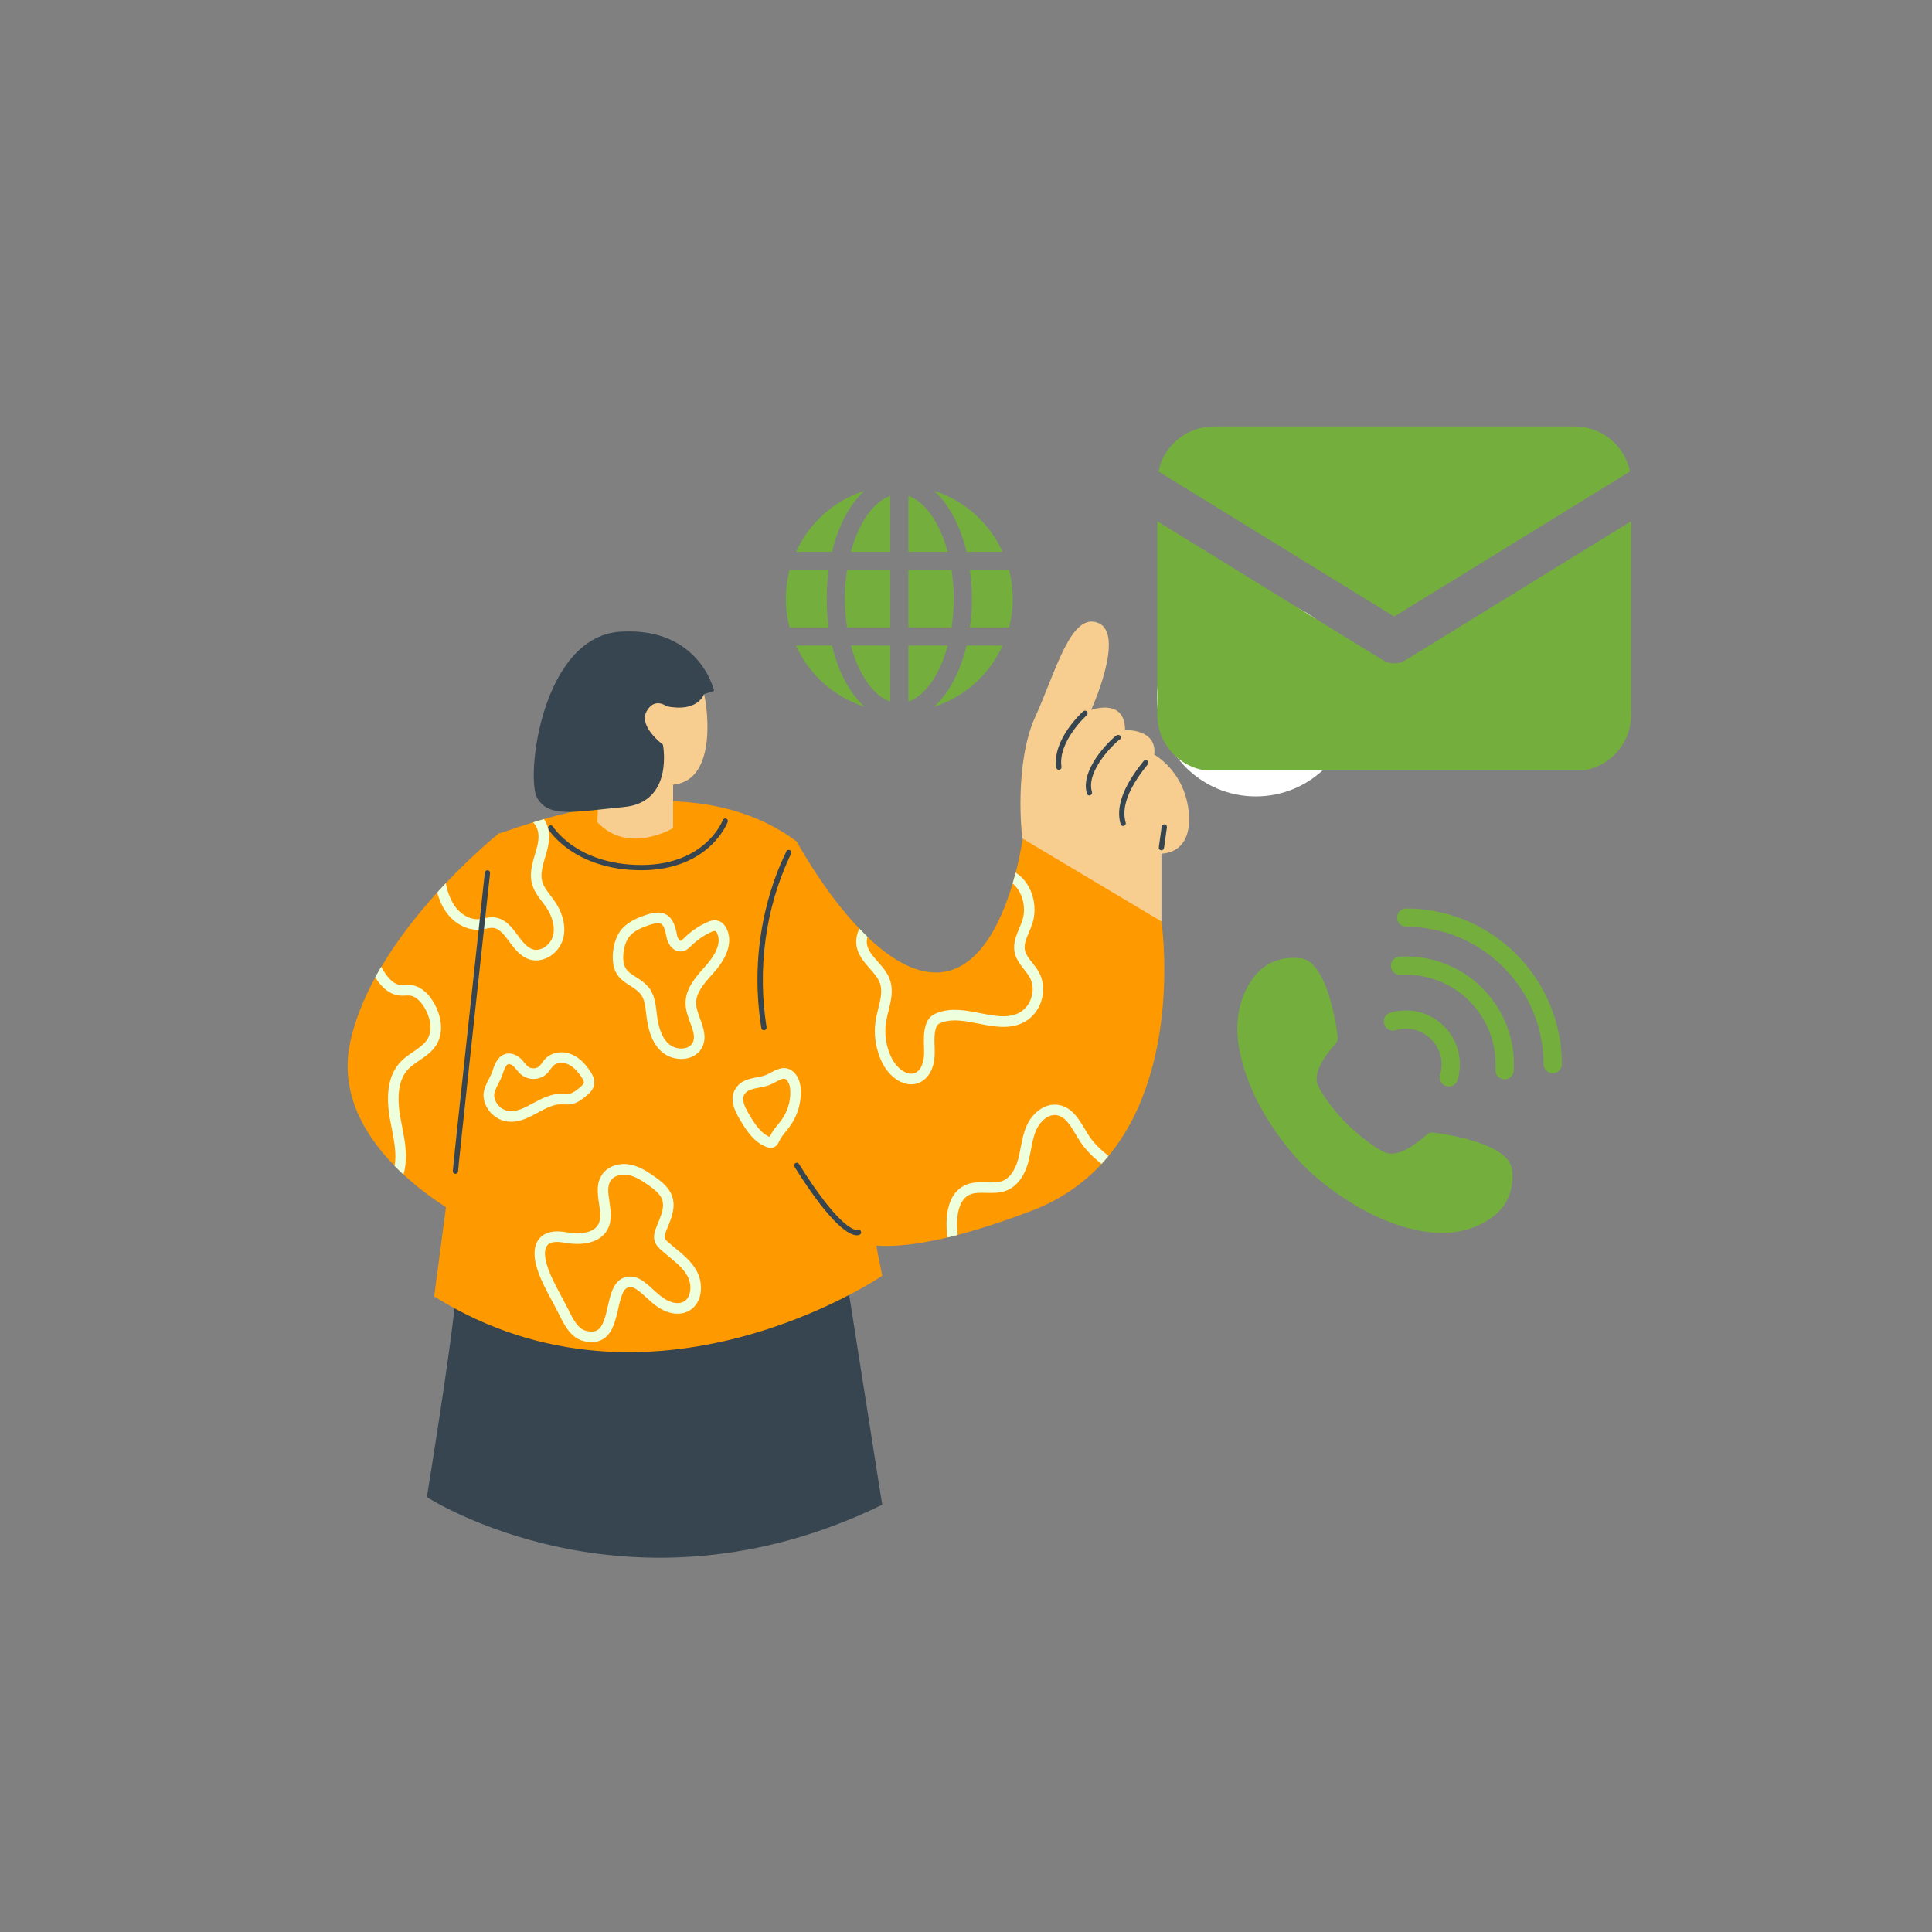 <svg xmlns="http://www.w3.org/2000/svg" xmlns:xlink="http://www.w3.org/1999/xlink" width="500" zoomAndPan="magnify" viewBox="0 0 375 375" height="500" preserveAspectRatio="xMidYMid meet" version="1.0"><rect x="0" y="0" width="375" height="375" fill="#808080" stroke="none"/><defs><clipPath id="3a6443a570"><path d="M 224.57 116.223 L 262.93 116.223 L 262.93 154.582 L 224.57 154.582 Z M 224.57 116.223 " clip-rule="nonzero"/></clipPath><clipPath id="07445efa7e"><path d="M 243.75 116.223 C 233.156 116.223 224.57 124.809 224.57 135.402 C 224.57 145.992 233.156 154.582 243.75 154.582 C 254.344 154.582 262.93 145.992 262.93 135.402 C 262.93 124.809 254.344 116.223 243.75 116.223 Z M 243.75 116.223 " clip-rule="nonzero"/></clipPath><clipPath id="f4448885ad"><path d="M 220 116.223 L 232.793 116.223 L 232.793 147 L 220 147 Z M 220 116.223 " clip-rule="nonzero"/></clipPath><clipPath id="8eb5f0bae8"><path d="M 224.57 82.773 L 316.82 82.773 L 316.82 120 L 224.57 120 Z M 224.57 82.773 " clip-rule="nonzero"/></clipPath><clipPath id="72a7af043f"><path d="M 224.57 101 L 316.82 101 L 316.82 149.523 L 224.57 149.523 Z M 224.57 101 " clip-rule="nonzero"/></clipPath><clipPath id="b8c569cba5"><path d="M 271.121 176.336 L 303.148 176.336 L 303.148 208.352 L 271.121 208.352 Z M 271.121 176.336 " clip-rule="nonzero"/></clipPath><clipPath id="cd3cbf9d69"><path d="M 240.172 185.883 L 293.59 185.883 L 293.59 239.312 L 240.172 239.312 Z M 240.172 185.883 " clip-rule="nonzero"/></clipPath><clipPath id="a33a1d318d"><path d="M 181 125 L 195 125 L 195 137.262 L 181 137.262 Z M 181 125 " clip-rule="nonzero"/></clipPath><clipPath id="51df68aa93"><path d="M 154 125 L 168 125 L 168 137.262 L 154 137.262 Z M 154 125 " clip-rule="nonzero"/></clipPath><clipPath id="69bfa4e80a"><path d="M 188 110 L 196.773 110 L 196.773 122 L 188 122 Z M 188 110 " clip-rule="nonzero"/></clipPath><clipPath id="03e3894551"><path d="M 152.523 110 L 161 110 L 161 122 L 152.523 122 Z M 152.523 110 " clip-rule="nonzero"/></clipPath><clipPath id="81df7de451"><path d="M 181 95.262 L 195 95.262 L 195 108 L 181 108 Z M 181 95.262 " clip-rule="nonzero"/></clipPath><clipPath id="761be7c6bc"><path d="M 154 95.262 L 168 95.262 L 168 108 L 154 108 Z M 154 95.262 " clip-rule="nonzero"/></clipPath></defs><g clip-path="url(#3a6443a570)"><g clip-path="url(#07445efa7e)"><path fill="#ffffff" d="M 224.57 116.223 L 262.93 116.223 L 262.93 154.582 L 224.57 154.582 Z M 224.57 116.223 " fill-opacity="1" fill-rule="nonzero"/></g></g><path fill="#36454f" d="M 88.402 248.934 C 89.453 250.133 82.855 290.582 82.855 290.582 C 82.855 290.582 122.09 316.043 171.234 292.074 L 163.754 244.547 Z M 88.402 248.934 " fill-opacity="1" fill-rule="nonzero"/><g clip-path="url(#f4448885ad)"><path fill="#36454f" d="M 264.93 72.406 C 264.539 72.406 264.223 72.723 264.223 73.113 L 264.223 85.254 C 264.223 85.645 264.539 85.961 264.93 85.961 C 265.32 85.961 265.637 85.645 265.637 85.254 L 265.637 73.113 C 265.637 72.723 265.32 72.406 264.93 72.406 Z M 291.375 82.656 C 291.035 82.453 290.605 82.562 290.402 82.902 L 284.141 93.316 C 283.938 93.652 284.051 94.082 284.387 94.289 C 284.727 94.492 285.156 94.379 285.359 94.043 L 291.621 83.629 C 291.812 83.289 291.711 82.852 291.375 82.656 Z M 307.375 116.949 C 307.363 116.559 307.027 116.25 306.637 116.262 L 294.504 116.711 C 294.117 116.723 293.809 117.059 293.82 117.449 C 293.828 117.836 294.168 118.145 294.555 118.133 L 306.688 117.684 C 307.086 117.664 307.395 117.336 307.375 116.949 Z M 298.219 145.488 C 298.422 145.152 298.309 144.723 297.973 144.516 L 287.527 138.316 C 287.191 138.113 286.762 138.227 286.555 138.562 C 286.352 138.902 286.465 139.332 286.801 139.535 L 297.246 145.734 C 297.582 145.938 298.012 145.828 298.219 145.488 Z M 244.461 92.098 C 244.746 91.832 244.758 91.383 244.488 91.098 L 236.195 82.227 C 235.926 81.941 235.477 81.93 235.191 82.195 C 234.906 82.461 234.895 82.914 235.16 83.199 L 243.457 92.066 C 243.723 92.355 244.172 92.363 244.461 92.098 Z M 234.27 112.812 C 234.262 112.426 233.941 112.109 233.543 112.117 L 221.402 112.344 C 221.012 112.355 220.695 112.672 220.707 113.07 C 220.715 113.457 221.031 113.777 221.434 113.766 L 233.574 113.539 C 233.965 113.531 234.281 113.215 234.27 112.812 Z M 239.875 137.355 C 239.609 137.07 239.16 137.059 238.875 137.336 L 230.074 145.703 C 229.789 145.969 229.781 146.422 230.055 146.707 C 230.32 146.992 230.773 147.004 231.059 146.727 L 239.855 138.359 C 240.133 138.082 240.152 137.645 239.875 137.355 Z M 239.875 137.355 " fill-opacity="1" fill-rule="nonzero"/></g><path fill="#f8ce90" d="M 198.496 162.777 C 198.242 162.121 196.879 148.086 200.922 139.188 C 204.961 130.289 207.855 118.719 213.176 120.918 C 218.496 123.117 211.785 137.805 211.785 137.805 C 211.785 137.805 218.371 135.34 218.371 141.715 C 218.371 141.715 224.625 141.387 224.039 146.48 C 224.039 146.48 230.055 149.723 230.75 157.816 C 231.445 165.906 225.434 165.684 225.434 165.684 C 225.434 165.684 225.434 179.219 225.434 178.871 C 225.434 178.523 206.129 182.43 198.496 162.777 Z M 198.496 162.777 " fill-opacity="1" fill-rule="nonzero"/><path fill="#ff9900" d="M 171.234 247.625 C 171.234 247.625 126.547 278.133 84.277 251.637 C 84.277 251.637 85.211 244.535 86.559 234.328 C 88.605 218.84 91.633 196.211 93.883 180.344 C 93.988 179.617 94.09 178.898 94.191 178.195 C 95.531 168.805 96.543 162.234 96.82 161.766 C 96.832 161.746 96.84 161.734 96.852 161.746 C 97.055 161.816 99.543 160.824 103.488 159.605 C 104.145 159.402 104.852 159.195 105.586 158.98 C 117.453 155.586 138.977 151.598 154.648 163.352 L 170.086 241.773 Z M 171.234 247.625 " fill-opacity="1" fill-rule="nonzero"/><path fill="#ff9900" d="M 215.16 224.371 C 214.73 224.895 214.281 225.406 213.809 225.918 C 210.312 229.703 205.832 232.895 200.121 235.051 C 194.609 237.141 189.895 238.645 185.871 239.695 C 185.188 239.883 184.512 240.047 183.867 240.199 C 177.656 241.672 173.227 242.008 170.078 241.762 C 163.203 241.242 162.406 237.988 162.406 237.988 L 154.641 163.34 C 154.641 163.34 159.746 172.855 166.773 180.242 C 167.293 180.781 167.816 181.316 168.359 181.836 C 172.449 185.766 177.074 188.762 181.668 188.762 C 189.852 188.762 194.32 179.043 196.551 171.492 C 196.766 170.766 196.961 170.07 197.137 169.398 C 198.117 165.602 198.496 162.777 198.496 162.777 L 225.441 178.859 C 225.441 178.848 229.586 206.891 215.16 224.371 Z M 104.883 172.434 L 104.535 174.113 L 102.527 183.832 L 102.09 185.949 L 98.254 204.535 L 97.289 209.211 L 96.309 213.949 L 95.785 216.477 L 91.512 237.191 C 91.512 237.191 89.465 236.199 86.57 234.328 C 84.176 232.781 81.211 230.652 78.336 227.984 C 77.762 227.453 77.188 226.898 76.625 226.328 C 70.766 220.352 65.863 212.137 67.973 202.305 C 68.902 197.98 70.652 193.723 72.852 189.703 C 73.23 189.02 73.617 188.332 74.016 187.656 C 77.23 182.246 81.168 177.316 84.859 173.234 C 85.426 172.609 85.977 172.016 86.527 171.434 C 91.898 165.746 96.41 162.102 96.832 161.766 C 96.852 161.746 96.859 161.746 96.859 161.746 L 103.051 170 Z M 104.883 172.434 " fill-opacity="1" fill-rule="nonzero"/><path fill="#36454f" d="M 148.277 199.973 C 148.031 199.973 147.816 199.789 147.777 199.543 C 146.57 192.004 146.812 184.434 148.512 177.039 C 149.852 171.176 151.695 167.258 152.391 165.773 C 152.48 165.57 152.582 165.355 152.605 165.305 C 152.695 165.039 152.984 164.895 153.25 164.988 C 153.516 165.078 153.656 165.367 153.566 165.633 C 153.535 165.734 153.465 165.867 153.309 166.203 C 148.582 176.293 146.977 188.078 148.789 199.379 C 148.828 199.656 148.645 199.922 148.367 199.965 C 148.34 199.973 148.309 199.973 148.277 199.973 Z M 166.324 239.77 C 165.004 239.77 161.555 238.203 154.211 226.469 C 154.059 226.234 154.129 225.918 154.375 225.766 C 154.609 225.609 154.926 225.684 155.078 225.926 C 163.375 239.188 166.273 238.766 166.426 238.734 C 166.66 238.621 166.945 238.703 167.078 238.93 C 167.223 239.176 167.152 239.48 166.906 239.637 C 166.805 239.695 166.621 239.77 166.324 239.77 Z M 166.383 238.758 C 166.383 238.758 166.375 238.758 166.383 238.758 C 166.375 238.758 166.383 238.758 166.383 238.758 Z M 166.383 238.758 Z M 166.426 238.734 Z M 124.492 168.914 C 117.699 168.914 113.168 166.777 110.559 164.977 C 107.715 163.012 106.496 161.059 106.445 160.977 C 106.305 160.73 106.375 160.426 106.621 160.27 C 106.867 160.129 107.172 160.199 107.328 160.445 C 107.348 160.484 108.523 162.336 111.191 164.168 C 113.668 165.867 117.996 167.895 124.492 167.895 C 130.969 167.895 134.918 165.531 137.086 163.547 C 139.449 161.398 140.289 159.207 140.297 159.188 C 140.398 158.922 140.695 158.789 140.953 158.891 C 141.219 158.992 141.352 159.277 141.25 159.547 C 141.207 159.637 140.328 161.949 137.812 164.262 C 135.512 166.391 131.324 168.914 124.492 168.914 Z M 124.492 168.914 " fill-opacity="1" fill-rule="nonzero"/><path fill="#f8ce90" d="M 136.645 134.738 C 136.891 135.117 139.93 151.441 130.652 152.301 L 130.652 160.73 C 130.652 160.73 121.945 166.012 115.941 159.586 L 116.941 133.027 C 116.934 133.027 130.785 125.746 136.645 134.738 Z M 136.645 134.738 " fill-opacity="1" fill-rule="nonzero"/><path fill="#36454f" d="M 136.645 134.738 C 136.645 134.738 135.5 138.328 129.402 137.09 C 129.402 137.09 127.02 135.227 125.473 138.125 C 123.918 141.02 128.676 144.539 128.676 144.539 C 128.676 144.539 130.844 155.707 121.125 156.641 C 111.398 157.57 106.539 158.809 104.266 154.879 C 101.996 150.953 105.105 123.535 120.461 122.605 C 135.816 121.672 138.609 134.082 138.609 134.082 Z M 205.523 149.426 C 205.277 149.426 205.055 149.242 205.023 148.988 C 204.203 143.547 210.004 138.289 210.25 138.062 C 210.465 137.879 210.781 137.887 210.977 138.102 C 211.16 138.316 211.152 138.637 210.938 138.828 C 210.875 138.879 205.309 143.945 206.035 148.844 C 206.078 149.121 205.883 149.387 205.605 149.426 C 205.574 149.418 205.555 149.426 205.523 149.426 Z M 211.457 154.398 C 211.234 154.398 211.039 154.258 210.965 154.031 C 210.168 151.332 211.797 148.344 213.309 146.316 C 214.148 145.191 214.988 144.312 215.539 143.762 C 216.684 142.637 216.879 142.637 217.043 142.637 C 217.328 142.637 217.555 142.859 217.555 143.145 C 217.555 143.359 217.422 143.547 217.227 143.617 C 216.613 144.035 210.691 149.5 211.949 153.723 C 212.031 153.988 211.875 154.277 211.602 154.359 C 211.559 154.391 211.508 154.398 211.457 154.398 Z M 217.043 143.668 Z M 218.004 160.332 C 217.781 160.332 217.586 160.191 217.512 159.965 C 216.551 156.762 217.953 152.773 221.676 148.098 C 221.77 147.977 221.871 147.852 221.914 147.801 C 222.023 147.586 222.293 147.473 222.527 147.555 C 222.793 147.648 222.938 147.934 222.855 148.199 C 222.812 148.324 222.762 148.395 222.484 148.73 C 218.977 153.129 217.637 156.805 218.496 159.668 C 218.578 159.934 218.426 160.219 218.148 160.301 C 218.105 160.324 218.055 160.332 218.004 160.332 Z M 225.434 165.039 C 225.41 165.039 225.379 165.039 225.359 165.039 C 225.082 164.996 224.891 164.742 224.922 164.465 L 225.484 160.445 C 225.523 160.168 225.781 159.977 226.055 160.004 C 226.332 160.047 226.527 160.301 226.496 160.578 L 225.934 164.598 C 225.902 164.855 225.688 165.039 225.434 165.039 Z M 225.434 165.039 " fill-opacity="1" fill-rule="nonzero"/><path fill="#eeffde" d="M 135.172 246.594 C 134.16 244.801 132.594 243.523 131.09 242.285 C 130.629 241.906 130.16 241.52 129.711 241.129 C 129.422 240.883 129.117 240.586 129.035 240.312 C 128.922 239.973 129.098 239.453 129.281 238.98 C 129.371 238.734 129.473 238.5 129.578 238.254 C 130.324 236.434 131.172 234.367 130.488 232.27 C 129.914 230.512 128.422 229.344 127.07 228.395 C 125.668 227.402 124.145 226.41 122.344 226.059 C 120.164 225.633 118.039 226.355 116.922 227.902 C 115.676 229.629 115.992 231.727 116.266 233.578 C 116.504 235.113 116.719 236.555 116.125 237.652 C 115.379 239.043 113.586 239.379 112.062 239.379 C 111.121 239.379 110.273 239.258 109.832 239.176 C 106.949 238.652 105.477 239.512 104.75 240.332 C 103.961 241.211 103.246 242.949 104.246 246.215 C 104.934 248.414 106.09 250.57 107.215 252.648 C 107.633 253.438 108.031 254.172 108.41 254.91 C 108.473 255.031 108.535 255.156 108.594 255.289 C 109.504 257.109 110.742 259.605 113.105 260.25 C 113.73 260.422 114.312 260.504 114.855 260.504 C 115.664 260.504 116.391 260.32 117.016 259.941 C 118.895 258.816 119.449 256.383 119.992 254.031 C 120.738 250.754 121.219 249.691 122.578 249.844 C 122.977 249.887 123.398 250.152 123.715 250.387 C 124.34 250.828 124.91 251.348 125.516 251.902 C 126.191 252.516 126.875 253.148 127.672 253.68 C 129.668 255.043 131.859 255.359 133.535 254.531 C 134.629 253.988 135.406 253.035 135.805 251.77 C 136.297 250.121 136.062 248.137 135.172 246.594 Z M 133.832 251.164 C 133.68 251.668 133.34 252.34 132.613 252.688 C 131.43 253.273 129.875 252.711 128.809 251.984 C 128.133 251.523 127.52 250.969 126.875 250.379 C 126.25 249.816 125.605 249.223 124.883 248.711 C 124.359 248.34 123.652 247.902 122.793 247.809 C 121.73 247.688 120.238 247.91 119.223 249.691 C 118.609 250.766 118.281 252.188 117.977 253.57 C 117.535 255.504 117.074 257.508 115.941 258.184 C 115.379 258.52 114.621 258.551 113.617 258.273 C 112.145 257.875 111.172 255.934 110.406 254.379 C 110.344 254.246 110.273 254.109 110.211 253.988 C 109.824 253.223 109.402 252.434 108.992 251.676 C 107.918 249.68 106.805 247.613 106.18 245.602 C 105.617 243.77 105.637 242.379 106.262 241.684 C 106.684 241.211 107.398 241.059 108.133 241.059 C 108.586 241.059 109.047 241.117 109.453 241.191 C 113.555 241.938 116.645 241.008 117.926 238.633 C 118.836 236.934 118.547 234.992 118.293 233.281 C 118.039 231.605 117.824 230.152 118.578 229.098 C 119.316 228.074 120.809 227.852 121.957 228.074 C 123.367 228.352 124.676 229.211 125.895 230.07 C 127.027 230.867 128.164 231.738 128.543 232.914 C 128.992 234.297 128.359 235.852 127.684 237.488 C 127.582 237.742 127.48 237.988 127.379 238.246 C 127.059 239.043 126.785 239.992 127.09 240.945 C 127.336 241.711 127.879 242.234 128.359 242.664 C 128.828 243.082 129.32 243.48 129.793 243.871 C 131.215 245.039 132.562 246.141 133.391 247.605 C 134.008 248.66 134.168 250.059 133.832 251.164 Z M 141.016 180.211 C 140.656 179.492 140.145 179.004 139.539 178.777 C 138.652 178.449 137.781 178.758 137.125 179.062 C 135.5 179.82 134.035 180.832 132.77 182.094 L 132.719 182.145 C 132.512 182.336 132.266 182.594 132.125 182.613 C 132.102 182.613 132.062 182.625 131.969 182.562 C 131.727 182.398 131.488 181.98 131.418 181.57 C 131.121 179.922 130.66 178.297 129.371 177.551 C 128.371 176.965 127.102 176.996 125.238 177.641 C 123.387 178.285 121.527 179.113 120.348 180.773 C 119.09 182.551 118.773 185.16 119.008 186.953 C 119.336 189.438 120.91 190.441 122.305 191.32 C 122.68 191.555 123.051 191.789 123.387 192.055 C 123.734 192.312 124.051 192.598 124.328 192.945 C 125.098 193.875 125.25 195.238 125.414 196.668 L 125.453 197.008 C 125.73 199.352 126.324 202.285 128.48 204.18 C 129.473 205.047 130.867 205.539 132.238 205.539 C 132.594 205.539 132.941 205.508 133.289 205.438 C 134.66 205.172 135.734 204.383 136.297 203.246 C 137.23 201.367 136.512 199.441 135.887 197.734 C 135.5 196.691 135.141 195.707 135.109 194.777 C 135.051 192.711 136.676 190.879 138.242 189.109 C 138.395 188.938 138.539 188.773 138.691 188.609 C 141.371 185.551 142.191 182.562 141.016 180.211 Z M 137.148 187.27 C 137.004 187.434 136.859 187.598 136.707 187.77 C 134.957 189.742 132.984 191.984 133.066 194.859 C 133.105 196.129 133.535 197.312 133.965 198.469 C 134.52 199.973 135 201.273 134.457 202.367 C 134.098 203.082 133.414 203.352 132.891 203.453 C 131.836 203.656 130.609 203.34 129.832 202.652 C 128.195 201.211 127.715 198.758 127.48 196.773 L 127.438 196.445 C 127.254 194.859 127.051 193.059 125.902 191.656 C 125.137 190.715 124.207 190.121 123.387 189.609 C 122.129 188.812 121.23 188.238 121.023 186.695 C 120.809 185.07 121.219 183.086 122.008 181.969 C 122.895 180.723 124.48 180.086 125.902 179.586 C 127.09 179.168 127.91 179.086 128.328 179.328 C 128.777 179.598 129.105 180.402 129.391 181.949 C 129.566 182.91 130.117 183.801 130.812 184.27 C 131.336 184.629 131.93 184.75 132.523 184.629 C 133.27 184.477 133.77 183.973 134.148 183.605 L 134.199 183.555 C 135.305 182.461 136.574 181.582 137.984 180.926 C 138.52 180.68 138.734 180.672 138.836 180.711 C 138.918 180.742 139.051 180.863 139.184 181.141 C 140.234 183.238 138.363 185.879 137.148 187.27 Z M 201.668 188.73 C 201.301 188.055 200.828 187.461 200.379 186.891 C 199.715 186.051 199.09 185.254 198.926 184.375 C 198.723 183.289 199.211 182.145 199.734 180.914 C 199.961 180.395 200.184 179.852 200.367 179.301 C 201.113 177.039 200.879 174.398 199.734 172.242 C 199.09 171.023 198.188 170.051 197.137 169.387 C 196.961 170.062 196.766 170.758 196.551 171.484 C 197.094 171.934 197.566 172.508 197.934 173.203 C 198.812 174.848 199.008 176.938 198.434 178.656 C 198.281 179.137 198.078 179.605 197.863 180.117 C 197.277 181.5 196.613 183.055 196.922 184.742 C 197.176 186.121 197.984 187.156 198.773 188.16 C 199.191 188.691 199.582 189.191 199.879 189.723 C 201.125 191.996 200.203 195.227 197.945 196.508 C 195.766 197.734 193.105 197.211 190.293 196.66 C 187.59 196.129 184.809 195.574 182.148 196.508 C 181.637 196.691 180.891 196.996 180.348 197.672 C 180.082 198 179.879 198.387 179.715 198.891 C 179.266 200.27 179.305 201.672 179.344 203.023 C 179.367 203.555 179.375 204.055 179.367 204.559 C 179.344 205.242 179.172 207.555 177.656 208.23 C 176.125 208.926 174.137 207.391 173.176 205.57 C 172 203.34 171.582 200.742 172 198.246 C 172.113 197.59 172.277 196.938 172.449 196.23 C 172.93 194.297 173.434 192.281 172.758 190.254 C 172.277 188.805 171.305 187.707 170.363 186.645 C 169.934 186.152 169.516 185.684 169.168 185.203 C 168.82 184.711 168.531 184.219 168.367 183.676 C 168.184 183.062 168.207 182.441 168.379 181.824 C 167.836 181.305 167.316 180.773 166.793 180.23 C 166.211 181.477 165.984 182.879 166.414 184.281 C 166.875 185.785 167.879 186.91 168.84 188.004 C 169.68 188.957 170.477 189.855 170.824 190.91 C 171.316 192.375 170.906 194.012 170.477 195.75 C 170.301 196.453 170.117 197.18 169.996 197.918 C 169.504 200.844 169.996 203.902 171.375 206.531 C 172.5 208.66 174.629 210.469 176.84 210.469 C 177.391 210.469 177.953 210.359 178.516 210.102 C 180.285 209.293 181.352 207.297 181.422 204.617 C 181.441 204.055 181.422 203.504 181.402 202.961 C 181.359 201.734 181.332 200.578 181.668 199.535 C 181.75 199.27 181.84 199.094 181.945 198.973 C 182.109 198.777 182.395 198.602 182.836 198.449 C 184.973 197.703 187.367 198.172 189.914 198.676 C 192.973 199.277 196.133 199.902 198.965 198.297 C 202.18 196.453 203.457 191.996 201.668 188.73 Z M 215.16 224.371 C 214.73 224.895 214.281 225.406 213.809 225.918 C 212.305 224.719 210.883 223.391 209.781 221.754 C 209.441 221.254 209.125 220.719 208.816 220.207 C 207.742 218.41 206.73 216.711 205.094 216.453 C 203.469 216.211 201.883 217.66 201.168 219.238 C 200.625 220.414 200.379 221.723 200.121 223.094 C 199.98 223.832 199.836 224.586 199.652 225.336 C 198.906 228.238 197.383 230.285 195.375 231.082 C 194.078 231.605 192.738 231.562 191.438 231.535 C 190.23 231.504 189.086 231.473 188.152 231.91 C 185.812 233.027 185.707 236.711 185.781 238.234 C 185.801 238.727 185.832 239.215 185.871 239.707 C 185.188 239.891 184.512 240.055 183.867 240.207 C 183.805 239.586 183.754 238.949 183.734 238.328 C 183.633 235.922 183.949 231.656 187.273 230.07 C 188.645 229.414 190.098 229.457 191.5 229.496 C 192.633 229.527 193.719 229.559 194.617 229.199 C 196.492 228.453 197.328 226.152 197.668 224.844 C 197.84 224.156 197.973 223.461 198.117 222.734 C 198.395 221.305 198.672 219.809 199.316 218.41 C 200.316 216.211 202.648 214.039 205.41 214.461 C 208.012 214.859 209.379 217.16 210.59 219.188 C 210.895 219.699 211.18 220.188 211.488 220.637 C 212.461 222.062 213.738 223.246 215.16 224.371 Z M 84.719 202.777 C 83.891 204.137 82.633 204.996 81.402 205.824 C 80.586 206.387 79.809 206.91 79.195 207.566 C 77.465 209.426 76.953 212.504 77.68 216.711 C 77.781 217.324 77.906 217.957 78.027 218.562 C 78.602 221.508 79.195 224.559 78.418 227.574 C 78.387 227.707 78.344 227.84 78.305 227.973 C 77.73 227.441 77.156 226.891 76.594 226.316 C 76.996 223.973 76.523 221.527 76.023 218.949 C 75.898 218.328 75.777 217.684 75.664 217.059 C 74.816 212.188 75.5 208.527 77.691 206.164 C 78.457 205.344 79.367 204.723 80.246 204.129 C 81.332 203.391 82.355 202.695 82.957 201.703 C 84.125 199.789 83.41 197.242 82.344 195.504 C 81.875 194.727 80.883 193.395 79.594 193.242 C 79.336 193.211 79.039 193.223 78.723 193.242 C 78.387 193.262 78.039 193.273 77.66 193.242 C 75.461 193.059 73.938 191.441 72.82 189.684 C 73.199 188.996 73.586 188.312 73.988 187.637 C 74.898 189.293 76.125 191.062 77.824 191.207 C 78.07 191.227 78.336 191.219 78.621 191.195 C 78.988 191.176 79.398 191.156 79.828 191.207 C 81.453 191.402 82.93 192.516 84.094 194.441 C 85.477 196.711 86.355 200.086 84.719 202.777 Z M 109.289 182.234 C 108.883 183.719 107.809 185.047 106.426 185.797 C 105.668 186.203 104.859 186.418 104.074 186.418 C 103.633 186.418 103.195 186.359 102.773 186.227 C 102.539 186.152 102.312 186.062 102.098 185.949 C 100.688 185.254 99.715 183.934 98.836 182.758 C 97.812 181.387 96.934 180.188 95.652 180.098 C 95.254 180.066 94.793 180.16 94.312 180.262 C 94.172 180.293 94.027 180.32 93.883 180.344 C 93.668 180.383 93.453 180.414 93.238 180.434 C 90.785 180.68 88.145 179.301 86.52 176.926 C 85.73 175.77 85.211 174.5 84.852 173.234 C 85.414 172.609 85.965 172.016 86.52 171.434 C 86.836 172.938 87.316 174.469 88.207 175.77 C 89.414 177.539 91.305 178.574 93.035 178.398 C 93.312 178.367 93.609 178.316 93.914 178.246 C 94.008 178.227 94.098 178.203 94.191 178.195 C 94.684 178.102 95.234 178.012 95.809 178.051 C 98.016 178.215 99.328 179.973 100.484 181.531 C 101.148 182.43 101.793 183.289 102.539 183.82 C 102.805 184.016 103.09 184.16 103.387 184.262 C 104.031 184.465 104.758 184.363 105.453 183.996 C 106.344 183.516 107.059 182.625 107.328 181.684 C 107.785 180.016 107.297 177.961 105.965 176.035 C 105.742 175.707 105.496 175.391 105.238 175.055 C 105.004 174.746 104.77 174.43 104.543 174.113 C 104.012 173.367 103.543 172.559 103.273 171.617 C 103.121 171.062 103.059 170.523 103.051 169.988 C 103.031 168.578 103.438 167.207 103.828 165.867 C 104.309 164.242 104.758 162.715 104.402 161.305 C 104.238 160.66 103.918 160.086 103.488 159.605 C 104.145 159.402 104.852 159.199 105.586 158.984 C 105.945 159.523 106.211 160.137 106.387 160.812 C 106.875 162.766 106.324 164.641 105.793 166.449 C 105.312 168.098 104.852 169.664 105.238 171.086 C 105.504 172.055 106.172 172.914 106.855 173.836 C 107.113 174.176 107.387 174.531 107.633 174.891 C 109.312 177.305 109.914 179.984 109.289 182.234 Z M 154.703 208.906 C 153.996 207.781 153.086 207.246 151.98 207.32 C 151.133 207.379 150.363 207.789 149.617 208.188 C 149.238 208.395 148.879 208.578 148.555 208.699 C 148.094 208.875 147.551 208.977 146.969 209.09 C 146.223 209.23 145.371 209.395 144.594 209.742 C 143.816 210.09 143.109 210.645 142.621 211.555 C 141.617 213.426 142.527 215.453 143.551 217.203 C 144.941 219.566 146.383 221.754 148.852 222.645 C 149.055 222.715 149.309 222.797 149.598 222.797 C 149.73 222.797 149.871 222.777 150.016 222.746 C 150.793 222.531 151.102 221.836 151.273 221.457 L 151.293 221.418 C 151.582 220.781 152.051 220.207 152.543 219.605 C 152.789 219.297 153.043 218.992 153.289 218.652 C 154.711 216.711 155.469 214.328 155.438 211.922 C 155.438 210.676 155.191 209.691 154.703 208.906 Z M 151.645 217.445 C 151.438 217.734 151.203 218.008 150.969 218.305 C 150.406 218.992 149.832 219.699 149.434 220.578 L 149.414 220.629 C 149.402 220.637 149.402 220.66 149.391 220.668 C 147.652 219.965 146.477 218.141 145.32 216.168 C 144.582 214.922 143.91 213.508 144.43 212.527 C 144.91 211.625 145.852 211.391 147.355 211.105 C 147.992 210.98 148.656 210.859 149.27 210.625 C 149.73 210.449 150.16 210.223 150.578 210 C 152.152 209.16 152.441 209.16 152.961 210 C 153.25 210.461 153.391 211.094 153.402 211.941 C 153.434 213.906 152.809 215.859 151.645 217.445 Z M 114.578 207.953 C 113.504 206.336 112.359 205.262 111.059 204.699 C 109.25 203.902 107.184 204.188 105.934 205.418 C 105.637 205.703 105.414 206.02 105.207 206.297 C 105.035 206.543 104.871 206.766 104.695 206.93 C 104.145 207.461 103.121 207.512 102.508 207.043 C 102.262 206.859 102.039 206.582 101.801 206.285 C 101.434 205.824 101.004 205.305 100.379 204.957 C 99.625 204.527 98.906 204.383 98.242 204.535 C 98.121 204.566 97.996 204.598 97.875 204.648 C 96.441 205.203 95.879 206.98 95.57 207.941 C 95.438 208.371 95.184 208.844 94.926 209.355 C 94.418 210.328 93.852 211.422 93.852 212.617 C 93.852 212.773 93.863 212.926 93.883 213.078 C 94.047 214.398 94.766 215.625 95.777 216.477 C 96.43 217.027 97.219 217.438 98.059 217.609 C 98.457 217.691 98.844 217.734 99.234 217.734 C 101.098 217.734 102.773 216.832 104.402 215.953 C 105.883 215.156 107.273 214.398 108.719 214.355 C 108.934 214.348 109.156 214.355 109.395 214.367 C 109.883 214.387 110.445 214.41 111.02 214.285 C 112.188 214.039 113.086 213.293 113.812 212.691 C 114.332 212.25 115.133 211.594 115.316 210.551 C 115.5 209.527 115.02 208.629 114.578 207.953 Z M 113.312 210.172 C 113.258 210.48 112.809 210.859 112.512 211.105 C 111.93 211.586 111.273 212.129 110.609 212.27 C 110.281 212.344 109.895 212.32 109.484 212.312 C 109.219 212.301 108.953 212.289 108.668 212.301 C 106.742 212.363 105.066 213.273 103.438 214.145 C 101.719 215.074 100.105 215.941 98.488 215.605 C 97.578 215.41 96.77 214.766 96.309 213.949 C 96.113 213.602 95.973 213.211 95.93 212.812 C 95.84 212.066 96.289 211.195 96.758 210.285 C 96.941 209.938 97.129 209.57 97.289 209.203 C 97.383 208.988 97.465 208.773 97.535 208.559 C 97.68 208.105 98.109 206.746 98.629 206.551 C 98.836 206.469 99.152 206.602 99.379 206.734 C 99.676 206.898 99.93 207.219 100.227 207.586 C 100.512 207.941 100.84 208.344 101.27 208.668 C 102.691 209.766 104.809 209.652 106.109 208.426 C 106.426 208.129 106.66 207.789 106.875 207.492 C 107.051 207.258 107.203 207.043 107.367 206.867 C 108.094 206.164 109.352 206.172 110.23 206.562 C 111.164 206.973 112.023 207.789 112.871 209.078 C 113.086 209.406 113.363 209.875 113.312 210.172 Z M 113.312 210.172 " fill-opacity="1" fill-rule="nonzero"/><path fill="#36454f" d="M 88.402 227.84 C 88.113 227.84 87.891 227.605 87.891 227.328 C 87.891 226.48 93.477 175.207 94.109 169.367 C 94.141 169.09 94.395 168.887 94.672 168.914 C 94.949 168.945 95.152 169.203 95.121 169.477 C 92.984 189.078 88.941 226.398 88.914 227.34 C 88.914 227.617 88.676 227.84 88.402 227.84 Z M 88.402 227.84 " fill-opacity="1" fill-rule="nonzero"/><g clip-path="url(#8eb5f0bae8)"><path fill="#74af3d" d="M 270.621 119.672 L 316.383 91.512 C 316.254 90.898 316.078 90.305 315.848 89.723 C 315.617 89.141 315.344 88.582 315.02 88.047 C 314.695 87.512 314.328 87.012 313.918 86.539 C 313.504 86.066 313.059 85.633 312.574 85.238 C 312.09 84.844 311.574 84.492 311.031 84.188 C 310.484 83.879 309.918 83.621 309.332 83.41 C 308.742 83.199 308.141 83.043 307.523 82.938 C 306.906 82.828 306.285 82.773 305.66 82.773 L 235.578 82.773 C 234.953 82.773 234.332 82.828 233.715 82.938 C 233.102 83.043 232.496 83.199 231.91 83.41 C 231.32 83.621 230.754 83.879 230.207 84.188 C 229.664 84.492 229.148 84.844 228.664 85.238 C 228.18 85.633 227.734 86.066 227.324 86.539 C 226.914 87.012 226.547 87.512 226.219 88.047 C 225.895 88.582 225.621 89.141 225.391 89.723 C 225.164 90.305 224.984 90.898 224.859 91.512 Z M 270.621 119.672 " fill-opacity="1" fill-rule="nonzero"/></g><g clip-path="url(#72a7af043f)"><path fill="#74af3d" d="M 272.809 128.145 C 272.137 128.555 271.406 128.762 270.621 128.762 C 269.832 128.762 269.102 128.555 268.43 128.145 L 224.633 101.168 L 224.633 138.699 C 224.633 139.418 224.699 140.133 224.84 140.836 C 224.98 141.543 225.188 142.227 225.461 142.895 C 225.734 143.559 226.074 144.191 226.473 144.789 C 226.871 145.387 227.324 145.941 227.832 146.449 C 228.34 146.957 228.895 147.414 229.492 147.812 C 230.09 148.215 230.723 148.551 231.387 148.828 C 232.051 149.105 232.734 149.312 233.441 149.453 C 234.145 149.594 234.859 149.664 235.578 149.664 L 305.66 149.664 C 306.379 149.664 307.094 149.594 307.797 149.453 C 308.5 149.312 309.184 149.105 309.848 148.828 C 310.512 148.555 311.145 148.219 311.742 147.816 C 312.336 147.418 312.891 146.965 313.398 146.457 C 313.906 145.949 314.359 145.395 314.758 144.801 C 315.16 144.203 315.496 143.57 315.77 142.906 C 316.047 142.242 316.254 141.559 316.395 140.855 C 316.535 140.148 316.605 139.438 316.605 138.719 L 316.605 101.168 Z M 272.809 128.145 " fill-opacity="1" fill-rule="nonzero"/></g><g clip-path="url(#b8c569cba5)"><path fill="#74af3d" d="M 300.922 195.184 C 299.398 191.441 297.164 188.082 294.285 185.199 C 291.402 182.32 288.043 180.086 284.301 178.562 C 280.684 177.094 276.863 176.344 272.945 176.336 C 271.965 176.336 271.168 177.125 271.168 178.105 C 271.164 179.086 271.957 179.879 272.938 179.883 C 280.055 179.895 286.742 182.676 291.777 187.707 C 296.809 192.738 299.586 199.43 299.602 206.547 C 299.605 207.527 300.398 208.316 301.379 208.316 C 301.867 208.316 302.309 208.117 302.629 207.797 C 302.949 207.477 303.148 207.031 303.148 206.539 C 303.141 202.621 302.391 198.801 300.922 195.184 " fill-opacity="1" fill-rule="nonzero"/></g><path fill="#74af3d" d="M 287.703 191.781 C 285.551 189.625 283.02 188 280.184 186.949 C 277.445 185.934 274.574 185.504 271.648 185.676 C 270.668 185.734 269.922 186.57 269.98 187.551 C 270.039 188.527 270.879 189.273 271.855 189.215 C 276.82 188.926 281.684 190.773 285.195 194.285 C 288.711 197.801 290.559 202.664 290.27 207.629 C 290.211 208.605 290.957 209.445 291.934 209.504 C 292.461 209.535 292.945 209.332 293.293 208.984 C 293.59 208.691 293.781 208.289 293.809 207.836 C 293.98 204.91 293.551 202.039 292.535 199.301 C 291.484 196.465 289.859 193.934 287.703 191.781 " fill-opacity="1" fill-rule="nonzero"/><path fill="#74af3d" d="M 270.883 199.965 C 273.332 199.23 275.977 199.895 277.781 201.703 C 279.59 203.508 280.254 206.152 279.52 208.602 C 279.238 209.539 279.77 210.527 280.707 210.809 C 281.355 211.004 282.027 210.812 282.473 210.363 C 282.672 210.164 282.828 209.914 282.914 209.621 C 284.027 205.922 283.02 201.926 280.289 199.195 C 277.559 196.465 273.562 195.457 269.863 196.57 C 268.926 196.852 268.391 197.84 268.672 198.777 C 268.957 199.715 269.945 200.246 270.883 199.965 " fill-opacity="1" fill-rule="nonzero"/><g clip-path="url(#cd3cbf9d69)"><path fill="#74af3d" d="M 278.262 219.832 C 277.758 219.766 277.254 219.926 276.879 220.266 C 275.441 221.586 271.539 224.812 268.914 223.699 C 265.645 222.312 261.383 218.098 261.383 218.098 C 261.383 218.098 257.172 213.84 255.785 210.57 C 254.672 207.945 257.898 204.043 259.215 202.605 C 259.559 202.23 259.715 201.727 259.652 201.223 C 259.234 198.02 257.402 186.547 252.414 185.992 C 248.672 185.578 246.23 186.961 244.969 187.992 C 244.918 188.031 244.863 188.078 244.805 188.125 C 244.789 188.137 244.785 188.145 244.781 188.145 C 243.094 189.598 238.855 194.699 240.574 203.781 C 243 216.613 253.133 226.348 253.133 226.348 C 253.133 226.348 262.871 236.48 275.703 238.91 C 284.785 240.629 289.883 236.391 291.34 234.703 C 291.34 234.699 291.344 234.695 291.359 234.68 C 291.406 234.621 291.453 234.566 291.492 234.516 C 292.523 233.254 293.906 230.812 293.492 227.066 C 292.938 222.082 281.465 220.25 278.262 219.832 " fill-opacity="1" fill-rule="nonzero"/></g><g clip-path="url(#a33a1d318d)"><path fill="#74af3d" d="M 181.309 137.18 C 187.234 135.27 192.07 130.918 194.605 125.301 L 187.613 125.301 C 186.391 130.418 184.152 134.598 181.309 137.18 " fill-opacity="1" fill-rule="nonzero"/></g><path fill="#74af3d" d="M 176.316 125.301 L 176.316 136.176 C 179.609 135.059 182.445 130.891 183.949 125.301 L 176.316 125.301 " fill-opacity="1" fill-rule="nonzero"/><path fill="#74af3d" d="M 172.793 136.176 L 172.793 125.301 L 165.148 125.301 C 166.656 130.891 169.488 135.059 172.793 136.176 " fill-opacity="1" fill-rule="nonzero"/><g clip-path="url(#51df68aa93)"><path fill="#74af3d" d="M 161.496 125.301 L 154.5 125.301 C 157.039 130.918 161.871 135.277 167.809 137.18 C 164.945 134.609 162.711 130.426 161.496 125.301 " fill-opacity="1" fill-rule="nonzero"/></g><g clip-path="url(#69bfa4e80a)"><path fill="#74af3d" d="M 195.848 110.629 L 188.258 110.629 C 188.504 112.418 188.645 114.293 188.645 116.223 C 188.645 118.141 188.512 120 188.266 121.777 L 195.855 121.777 C 196.324 120.008 196.57 118.141 196.57 116.223 C 196.57 114.285 196.324 112.418 195.848 110.629 " fill-opacity="1" fill-rule="nonzero"/></g><path fill="#74af3d" d="M 185.121 116.223 C 185.121 114.293 184.965 112.418 184.691 110.629 L 176.316 110.629 L 176.316 121.777 L 184.691 121.777 C 184.965 120 185.121 118.141 185.121 116.223 " fill-opacity="1" fill-rule="nonzero"/><path fill="#74af3d" d="M 163.984 116.223 C 163.984 118.141 164.137 120 164.41 121.777 L 172.793 121.777 L 172.793 110.629 L 164.41 110.629 C 164.137 112.418 163.984 114.293 163.984 116.223 " fill-opacity="1" fill-rule="nonzero"/><g clip-path="url(#03e3894551)"><path fill="#74af3d" d="M 160.465 116.223 C 160.465 114.293 160.598 112.418 160.844 110.629 L 153.262 110.629 C 152.785 112.418 152.539 114.285 152.539 116.223 C 152.539 118.141 152.785 120.008 153.25 121.777 L 160.832 121.777 C 160.598 120 160.465 118.141 160.465 116.223 " fill-opacity="1" fill-rule="nonzero"/></g><g clip-path="url(#81df7de451)"><path fill="#74af3d" d="M 194.59 107.105 C 192.051 101.504 187.227 97.164 181.309 95.262 C 184.152 97.832 186.383 102.008 187.605 107.105 L 194.59 107.105 " fill-opacity="1" fill-rule="nonzero"/></g><path fill="#74af3d" d="M 176.316 96.266 L 176.316 107.105 L 183.941 107.105 C 182.434 101.531 179.609 97.375 176.316 96.266 " fill-opacity="1" fill-rule="nonzero"/><path fill="#74af3d" d="M 165.156 107.105 L 172.793 107.105 L 172.793 96.266 C 169.488 97.375 166.664 101.531 165.156 107.105 " fill-opacity="1" fill-rule="nonzero"/><g clip-path="url(#761be7c6bc)"><path fill="#74af3d" d="M 167.789 95.262 C 161.883 97.164 157.055 101.504 154.52 107.105 L 161.496 107.105 C 162.719 102.008 164.945 97.832 167.789 95.262 " fill-opacity="1" fill-rule="nonzero"/></g></svg>